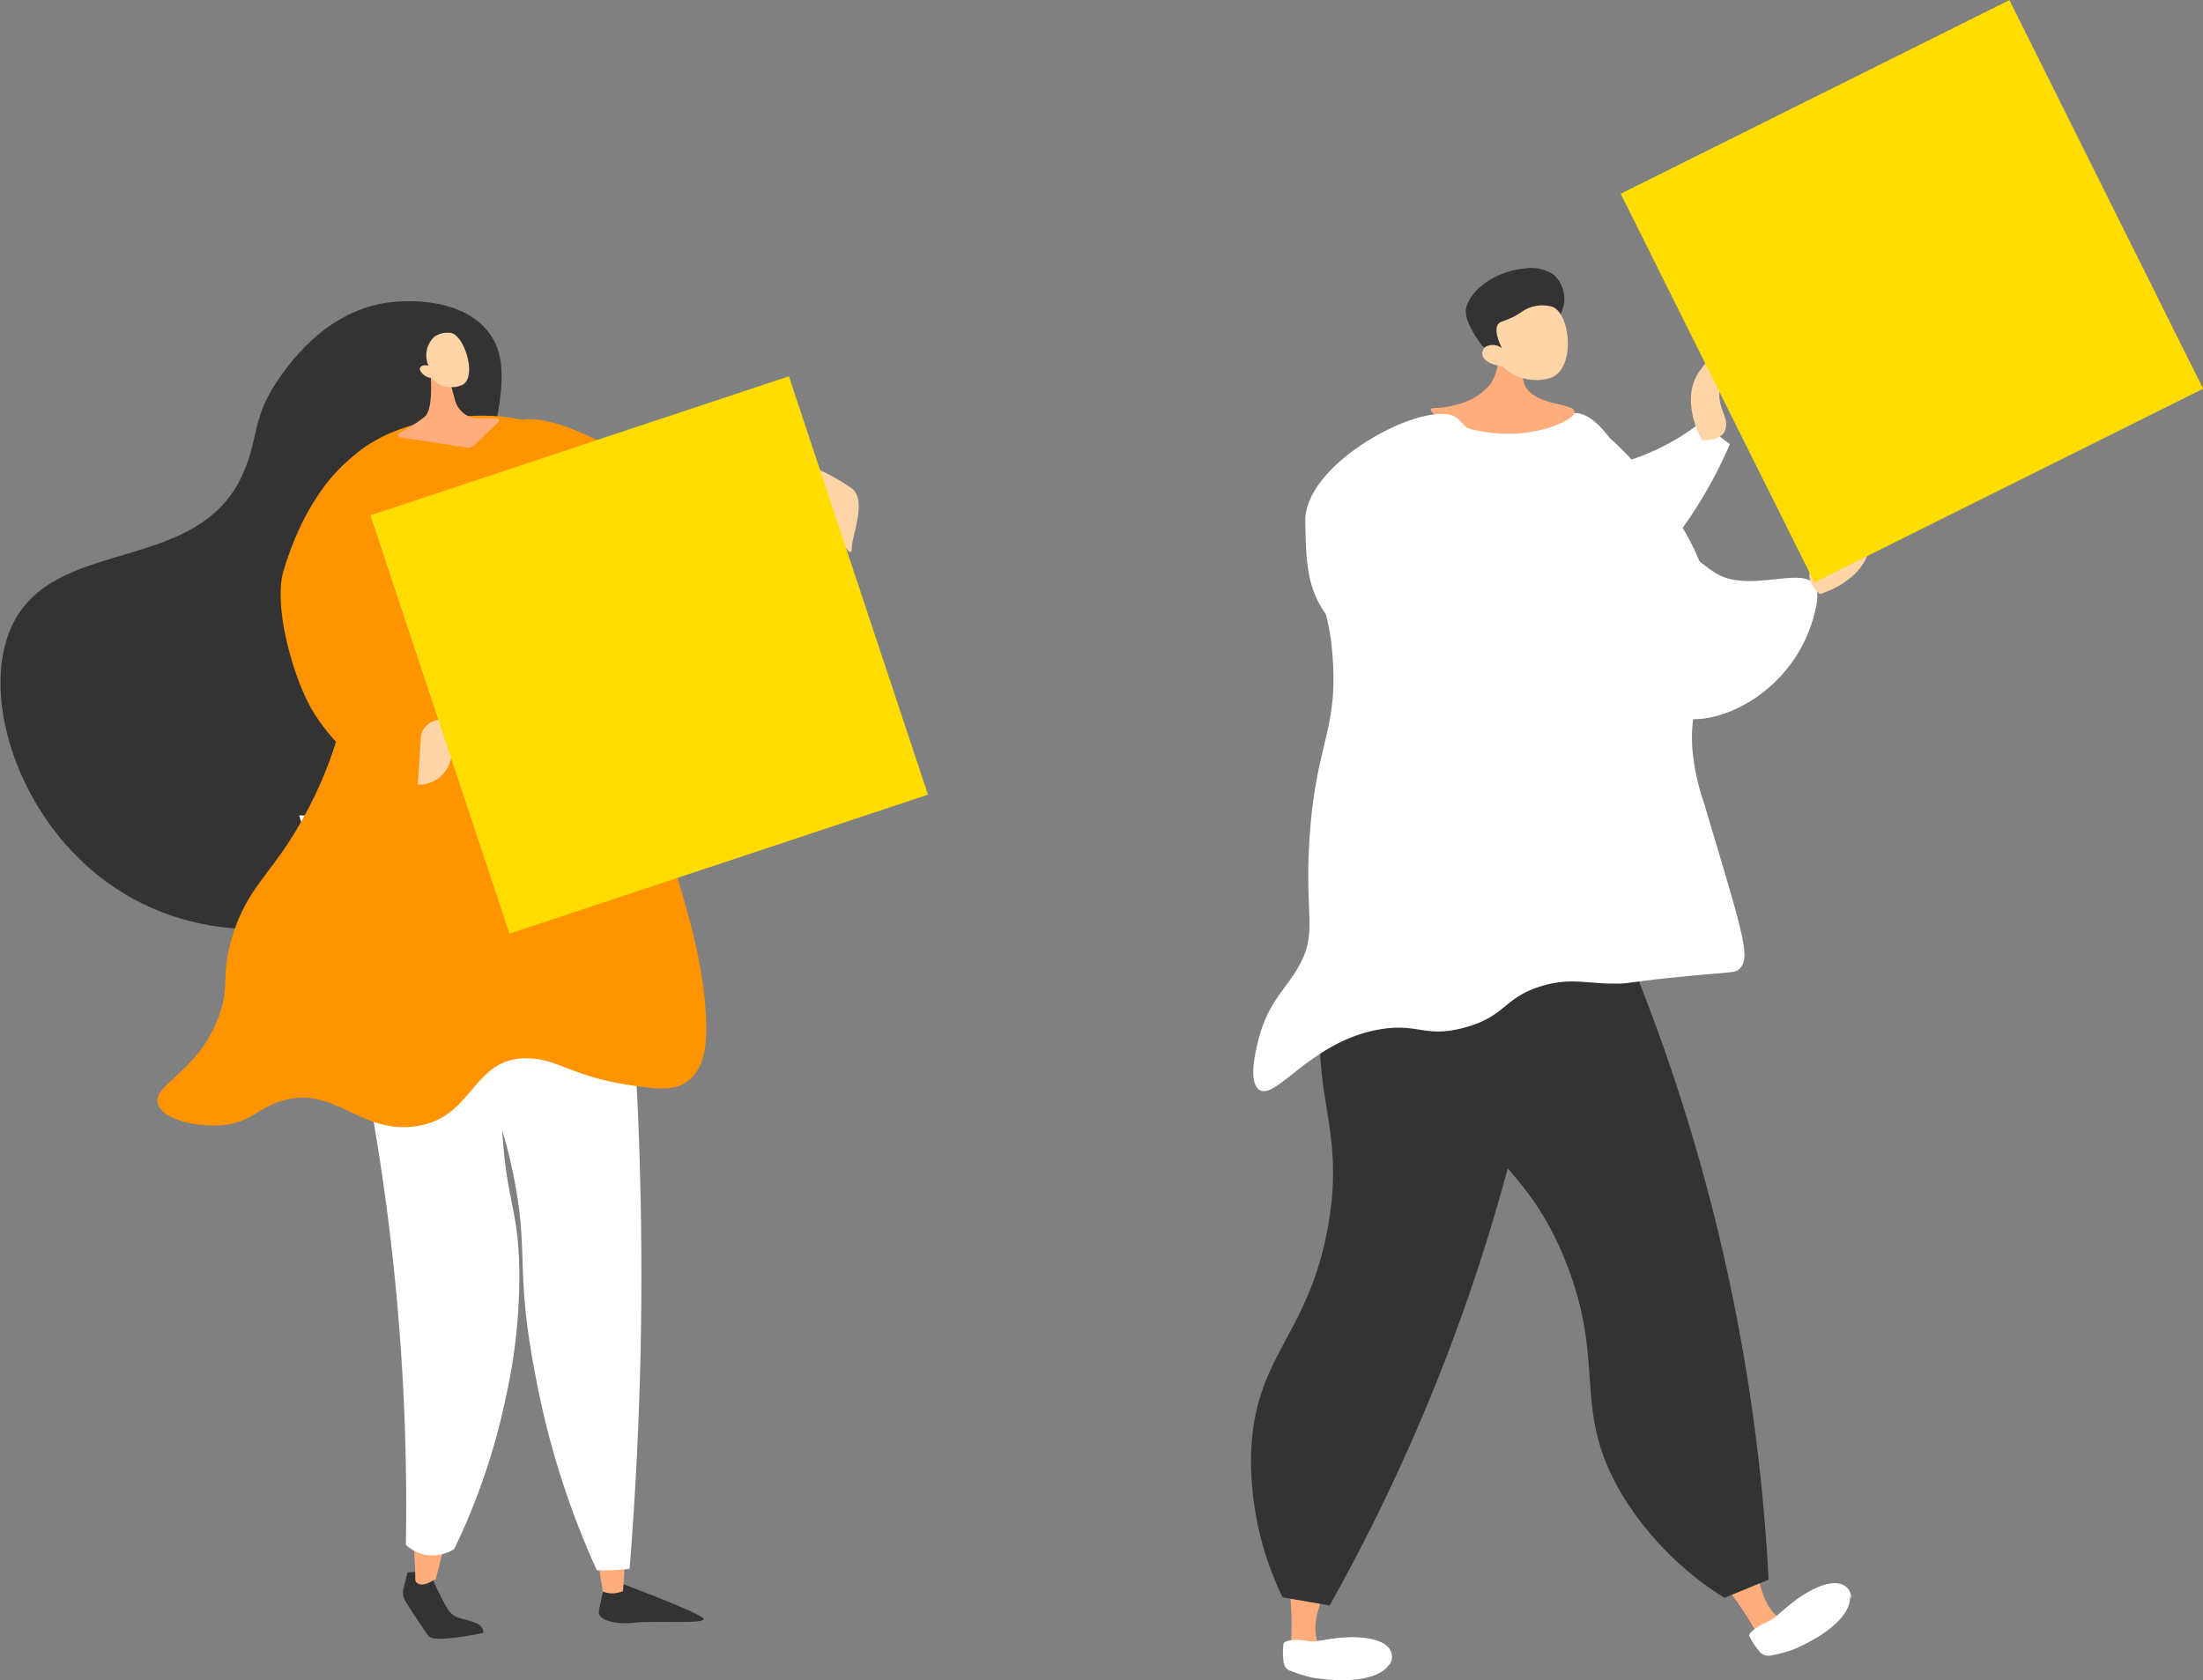 <svg xmlns="http://www.w3.org/2000/svg" viewBox="0 0 218.21 166.47"><rect x="0" y="0" width="218.21" height="166.47" fill="#808080" stroke="none"/><defs><style>.cls-1{fill:#ffad7c;}.cls-2{fill:#fff;}.cls-3{fill:#333;}.cls-4{fill:#ffd5a7;}.cls-5{fill:#fd0;}.cls-6{fill:#ff9300;}</style></defs><title>fig03</title><g id="レイヤー_2" data-name="レイヤー 2"><g id="デザイン"><path class="cls-1" d="M170.91,157.16A35.07,35.07,0,0,1,174,161.8l2.53-1.36s-1.43-.51-2.15-3.28S170.91,157.16,170.91,157.16Z"/><path class="cls-2" d="M177.58,163.45a14.51,14.51,0,0,1-2.25.59h-.07a1.09,1.09,0,0,1-1-.44,6.77,6.77,0,0,1-1-1.54c0-.34.91-1,1.72-1.33s1-.71,2.53-1.92,4.08-2.65,5.28-1.54S183,161.13,177.58,163.45Z"/><path class="cls-2" d="M182,157.44c-1.32.53-1.72,2-4,3.51a31.14,31.14,0,0,1-4,2.16,3.92,3.92,0,0,1-.61-1.05c0-.34.91-1,1.72-1.33s1-.71,2.53-1.92,4.08-2.65,5.28-1.54a1.38,1.38,0,0,1,.43,1.13C183.06,157.76,182.65,157.17,182,157.44Z"/><path class="cls-3" d="M155.84,82.62a187.16,187.16,0,0,1,11.65,29.46,188.09,188.09,0,0,1,7.69,44.43l-4.37,1.8a31.14,31.14,0,0,1-10.15-10.24c-5.06-8.53-1.48-12.86-5.6-23.13-4-10-9.06-10.12-13.44-20.94a46.62,46.62,0,0,1-3.33-16.13Z"/><path class="cls-1" d="M127.74,157.35a34,34,0,0,1,.13,5.56l2.87.2s-.94-1.19-.07-3.92S127.74,157.35,127.74,157.35Z"/><path class="cls-2" d="M130,166.22a14.62,14.62,0,0,1-2.22-.7l-.06,0a1.09,1.09,0,0,1-.58-.88,6.6,6.6,0,0,1,0-1.82c.17-.29,1.31-.39,2.17-.21s1.23-.06,3.16-.28,4.86-.06,5.28,1.51S135.81,167.12,130,166.22Z"/><path class="cls-2" d="M137,163.48c-1.4-.26-2.52.79-5.26.84a31.63,31.63,0,0,1-4.57-.33,4,4,0,0,1,.05-1.21c.17-.29,1.31-.39,2.17-.21s1.23-.06,3.16-.28,4.86-.06,5.28,1.51a1.42,1.42,0,0,1-.23,1.2C137.7,164.33,137.67,163.62,137,163.48Z"/><path class="cls-3" d="M154.75,86.25a187.26,187.26,0,0,1-5.85,31.13,188.29,188.29,0,0,1-17.2,41.69l-4.66-.81a31.17,31.17,0,0,1-3.12-14.07c.27-9.92,5.61-11.67,7.6-22.55,1.93-10.55-2.27-13.39-.2-24.89a46.64,46.64,0,0,1,5.79-15.42Z"/><path class="cls-2" d="M164.48,69.63c-1.4-3.22-7.91-22.23-8.45-28.72,4.25.22,7,11.52,13.88,15.86,4,2.51,11.07-2.2,10,3.24C177.81,70.41,166.19,73.56,164.48,69.63Z"/><path class="cls-2" d="M153.73,40.23c-10-.91-24.49,10.81-23.54,15.92.7,3.77,1.56,5,1.83,9.25.45,7.14-1.7,8.32-2.31,17.66-.5,7.68.8,9.29-1,12.56-1.27,2.35-3.05,3.56-4,7.18-.31,1.2-1.07,4.18-.08,5.09,1.6,1.46,5.11-4.77,12.14-5.92,3.75-.61,4.39.89,8.26-.15,4.22-1.14,3.84-3,7.79-4.16,2.9-.83,4.36-.16,7.36-.21.77,0,.49,0,3.86-.42,7.56-.82,7.8-.55,8.28-1.06,1.1-1.18.42-3.12-3.55-16.45a22.17,22.17,0,0,1-1.14-5.34c-.22-3.12.55-4.77.9-8.61.18-1.94.33-4.32.37-7.46C169,53.78,159.47,40.75,153.73,40.23Z"/><path class="cls-1" d="M148.1,33.87a4.75,4.75,0,0,1-.48,4.21,6.16,6.16,0,0,1-3.31,2c-1.61.49-2.54.22-2.6.48-.13.57,4.24,2.8,8.93,2.37,2.76-.25,5.43-1.41,5.31-2.19s-3.69-.57-4.79-2.34c-.7-1.13-.1-2.6.61-3.77C150.91,33.92,149,34.61,148.1,33.87Z"/><path class="cls-3" d="M154.56,31.15a3.25,3.25,0,0,0-.64-3.91,4,4,0,0,0-3-.62c-2.26.2-4.95,1.63-5.66,3.74-.42,1.26,1.18,3.37,1.44,3.75s.72.52,1.14.81c.59.4,1.52,1,3,2.11a8.4,8.4,0,0,1,.3-1.52,7.74,7.74,0,0,1,.82-1.87C152.93,32.09,153.92,32.27,154.56,31.15Z"/><path class="cls-4" d="M148.79,36.28a4.83,4.83,0,0,0,4.68,1.19c2.58-.69,2.18-6.23.34-7.06a3.53,3.53,0,0,0-2.61.21c-.52.25-.67.49-1.52.88s-1,.32-1.24.56-.42.94.33,2.44a1.48,1.48,0,0,0-1.59-.16.89.89,0,0,0-.31.39C146.6,35.43,147.33,36.1,148.79,36.28Z"/><path class="cls-2" d="M168.46,41.86,171.35,44a44.59,44.59,0,0,1-9.6,14.08c-3.92,3.85-7.38,7.25-12.77,8.06-7.71,1.15-10.67,1-13.59-1.27-5.77-4.57-6-7.14-6.1-13.2s12.4-12.33,15-10.26c1.44,1.15,2,2.83,4.56,4.18,3.61,1.88,7.45,1.16,9.88.7A23,23,0,0,0,168.46,41.86Z"/><path class="cls-4" d="M171.52,37s-2.07.89-.82,3.89-2.12,2.72-2.12,2.72-2.38-4.07-.12-7l2.26-3Z"/><path class="cls-4" d="M182.76,52.07s.87,2.07-2.11,3.36-.38,3.43-.38,3.43,4.54-1.27,5-5l.45-3.7Z"/><rect class="cls-5" x="167.86" y="7.33" width="43.02" height="43.02" transform="translate(371.73 -29.8) rotate(153.51)"/><path class="cls-3" d="M39.46,86.93c-6.41,6-18.81,7.19-28,1.08-9.88-6.53-13.94-20-9.81-26.88,4.64-7.79,17.91-4.48,22.33-14,1.74-3.76.84-5.74,3.86-9.92,1.14-1.59,5-6.94,11.56-7.33,1.07-.06,5.79-.34,8.56,2.53,3.86,4,.39,10.89-2,24C41.72,78.74,44.37,82.35,39.46,86.93Z"/><path class="cls-3" d="M61.85,157s7.7,2.87,7.85,3.4-4.81.15-6.81.37-3.69-.26-3.57-1.13.68-3,.68-3Z"/><path class="cls-1" d="M61.94,154.25l-.23,3.39a2.62,2.62,0,0,1-2,.05L59.14,154Z"/><path class="cls-2" d="M61.39,86.49c1.08,10,1.85,20.87,2.07,32.54.26,13.14-.21,25.33-1.1,36.41-.61.07-1.25.11-1.92.14l-1.32,0a82.92,82.92,0,0,1-6-18.87c-2.22-11.24-.6-12.35-2.35-20.68-1.55-7.38-3-7.56-5.49-18-2.66-11.34-1.38-13.16-.75-13.83C47.21,81.36,54.1,82.7,61.39,86.49Z"/><path class="cls-3" d="M40.37,155.78l-.4,1.59a1.64,1.64,0,0,0,.2,1.3c.64,1,1.91,3,2.34,3.47.58.66,5.34-.35,5.34-.35s.23-.7-1-1.1-1.83-.31-2.5-1.24a28.48,28.48,0,0,1-1.81-3.77Z"/><path class="cls-1" d="M40.78,151.31a45.49,45.49,0,0,1,.36,5.3s.3.76,1.48.13.54-.28.54-.28l1.16-4.5Z"/><path class="cls-2" d="M29.63,80.79a226.08,226.08,0,0,1,8.85,40.27,225.82,225.82,0,0,1,1.72,32,4,4,0,0,0,2,1,4.11,4.11,0,0,0,2.78-.57,64.72,64.72,0,0,0,5.15-15.17,54.89,54.89,0,0,0,1.31-12.18c-.05-6.14-1.16-6.82-1.65-13.45-.5-6.88.53-8.25.59-16.66a105.36,105.36,0,0,0-1-15.06Z"/><path class="cls-6" d="M68.45,72.27c-11.19.36-11.63-10.59-12-11.12-2-3.4-9.22-16.12-6-19,2.21-2,9,1.22,12.89,3.95,6.17,4.3,6.91,7.4,10.43,13.38C76.12,63.47,75.83,72,68.45,72.27Z"/><path class="cls-6" d="M68.08,107.15c1.86-1.32,1.91-4.09,1.87-5.73-.26-10-5-18.37-7.06-30.79-.63-3.8-.45-4.63-1.46-10.67-2.12-12.6-3.86-14.83-5.27-16.07-3.41-3-7.78-2.77-10.35-2.64-1,.06-10.32.68-13.08,7.1-2,4.79,2,7.22,2,15.75.09,10.22-5.62,18.68-6.91,20.49C26,87.19,24.18,88.92,23,92.81s-.18,4.73-1.32,7.87c-2.07,5.69-6.81,6.81-6,8.82.63,1.54,3.93,2.11,6,2,3.12-.13,3.72-1.71,6.33-2.46,5.09-1.46,7.54,3.18,12.92,2.58,6.09-.68,5.7-6.89,11.35-6.77,3.12.06,4.51,2,11.22,2.82C65.44,107.94,66.91,108,68.08,107.15Z"/><path class="cls-1" d="M42.54,35.92s.58,4.45-.47,5.37a14.39,14.39,0,0,1-2.49,1.57.25.25,0,0,0,.08.48l6.52,1a1,1,0,0,0,.85-.26l2.33-2.24a.24.24,0,0,0-.17-.41l-2.11,0a2.41,2.41,0,0,1-2-1.75l-.8-2.93Z"/><path class="cls-6" d="M59.32,57.69,56.1,56a12,12,0,0,1-5.17,6.22c-3,1.71-7.91,2.63-10.29.37s-2.39-6.87-2.18-12c.15-3.85.8-6.09-.26-6.7s-7.08,2.48-10.11,12.65C27,60.1,29.15,67.61,31.14,70.71c3.13,4.86,6.92,7.08,12.92,6.36C52.34,76.06,59.34,67.93,59.32,57.69Z"/><path class="cls-4" d="M42.74,37.45a2.63,2.63,0,0,0,3,.71c1.56-.69.32-4.77-1-5.16a2.31,2.31,0,0,0-1.71.36,2.51,2.51,0,0,0-.59,2.86c-.41-.09-.76,0-.84.25s.28.59.36.66A1.36,1.36,0,0,0,42.74,37.45Z"/><path class="cls-4" d="M41.38,77.75,41.69,73A1.88,1.88,0,0,1,43,71.43c1.92-.65,1.8,1.16,1.74,3.11A3.25,3.25,0,0,1,41.38,77.75Z"/><path class="cls-4" d="M80.52,46.27a20.79,20.79,0,0,1,3.85,2.12c1.55,1.18,0,4.69,0,5.9,0,.22,0,.35-.15.41s-.72-.76-1.7-2.45c-1.6-2.74-1.78-3-1.88-3.65A19,19,0,0,1,80.52,46.27Z"/><rect class="cls-5" x="42.46" y="43.06" width="43.68" height="43.68" transform="translate(-17.18 23.58) rotate(-18.38)"/></g></g></svg>